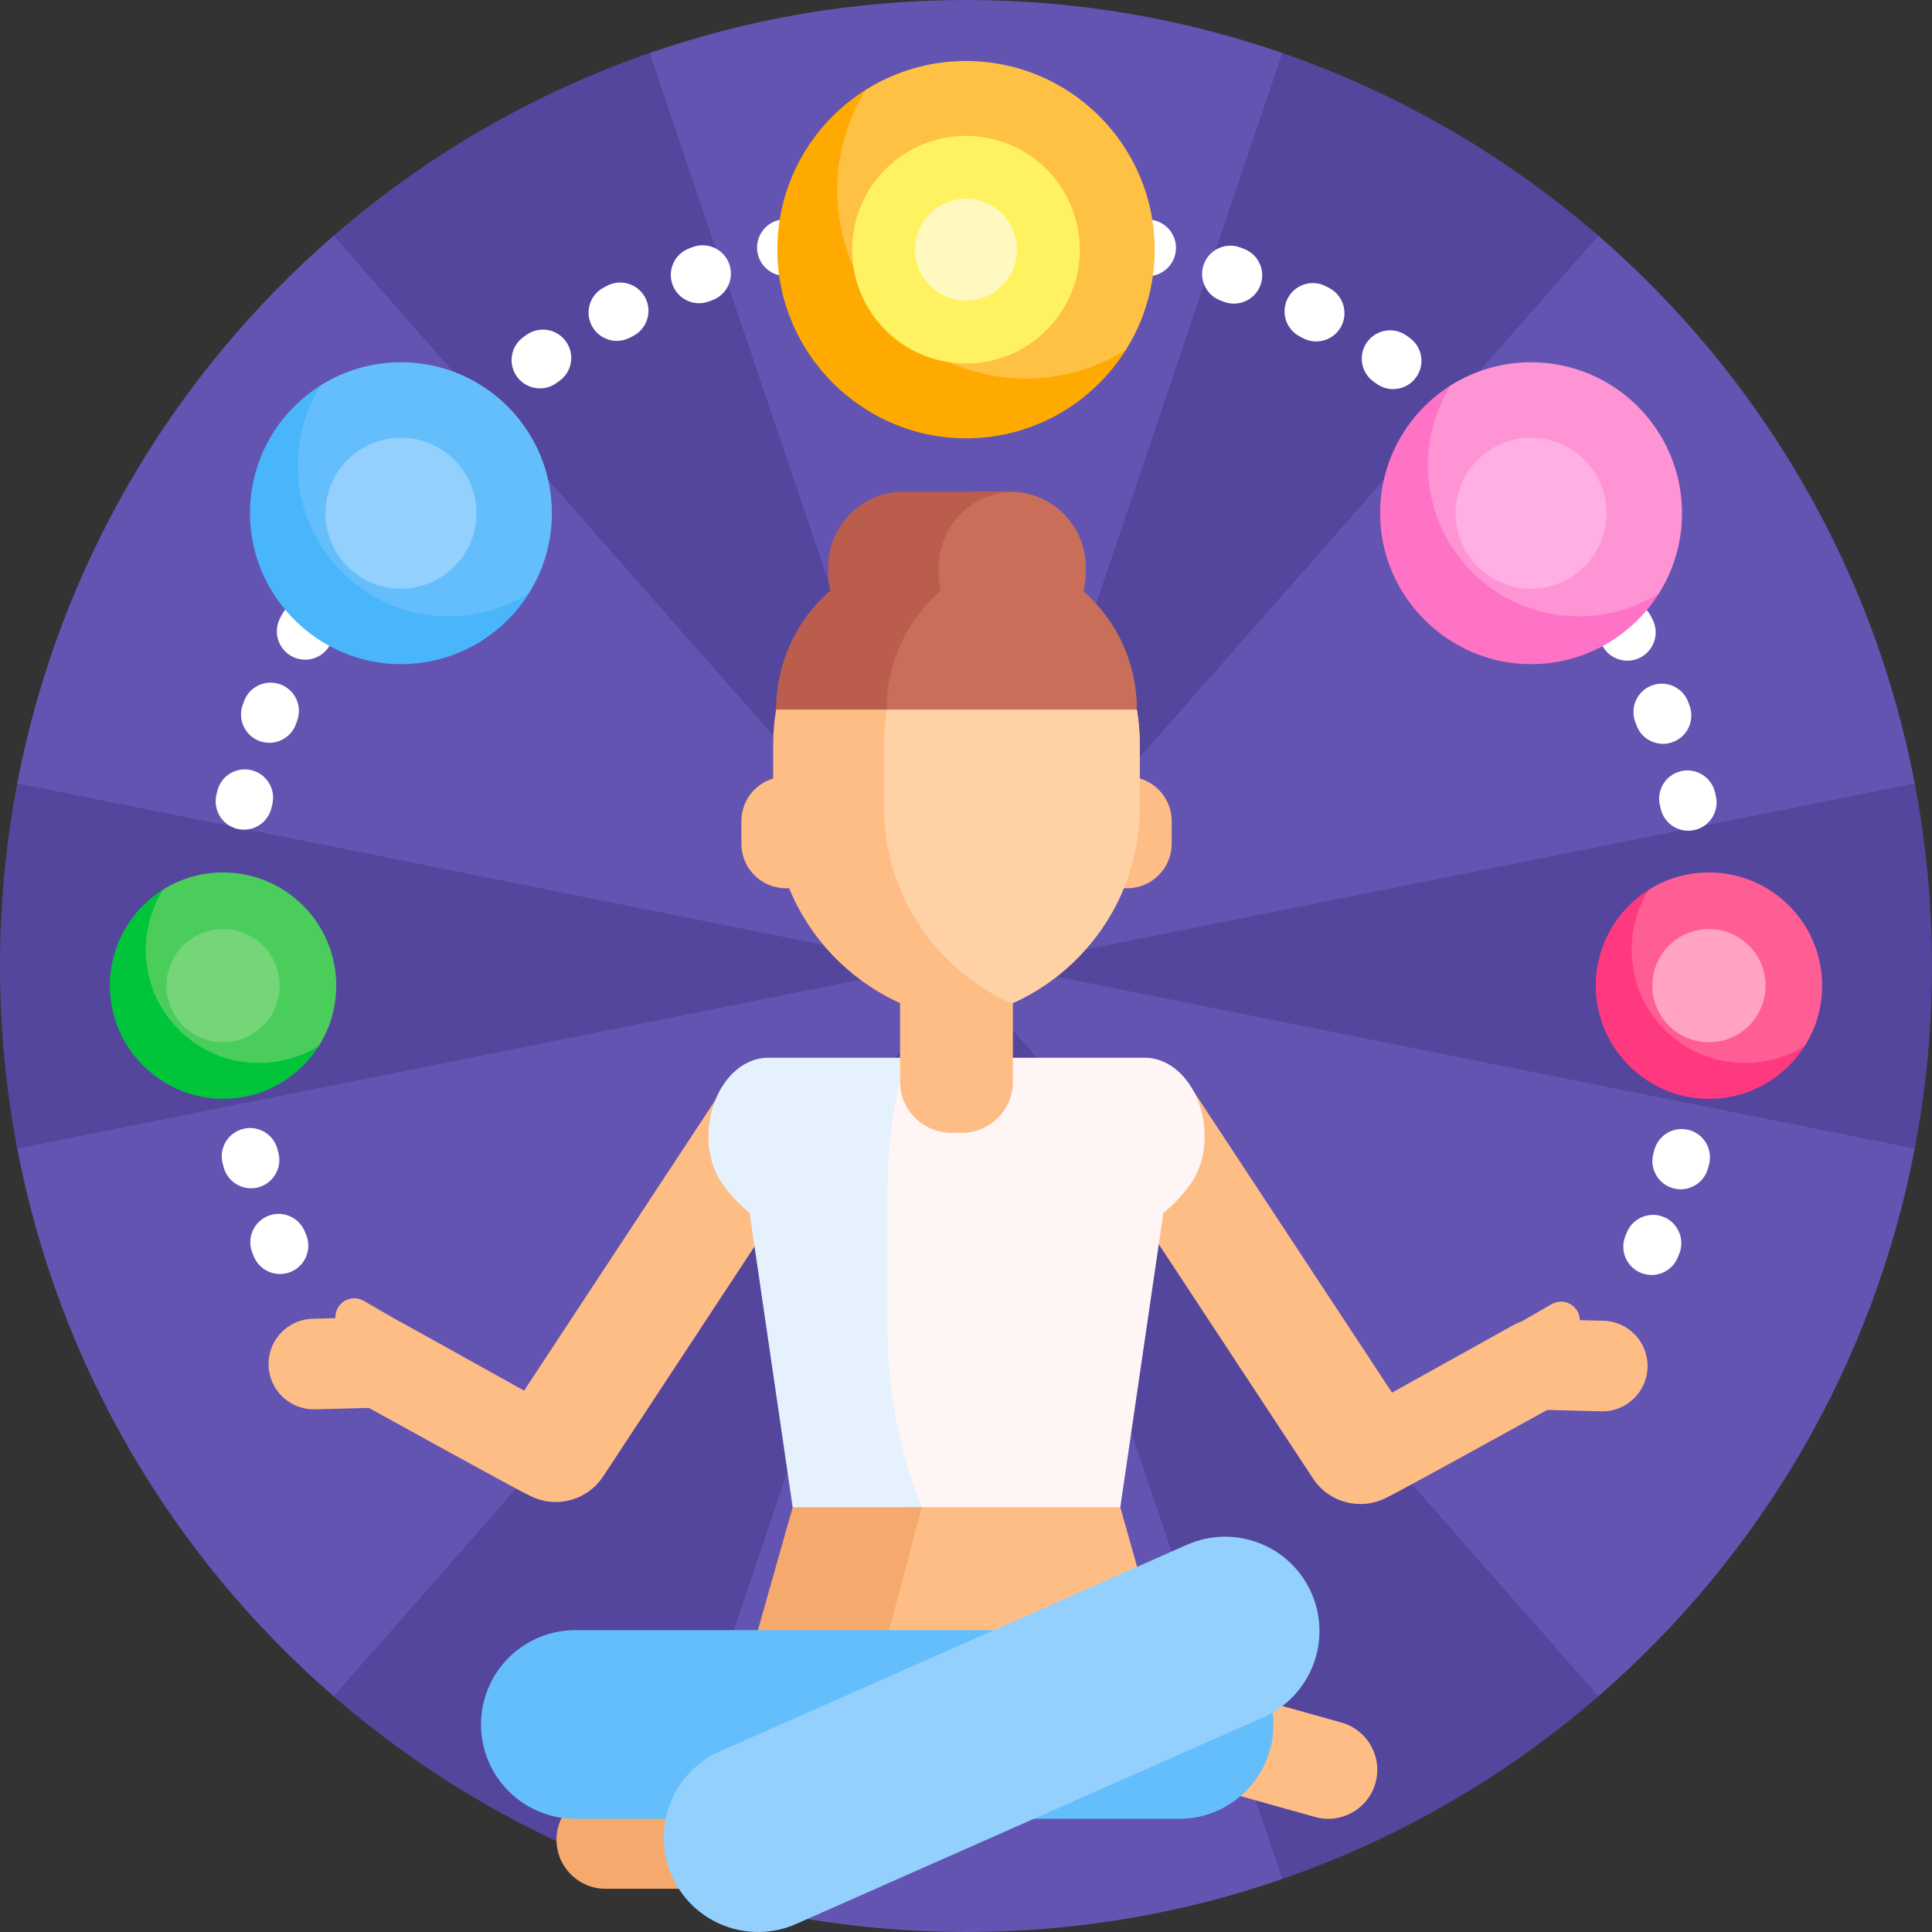 <svg xmlns="http://www.w3.org/2000/svg" id="Capa_1" height="512" viewBox="0 0 512 512" width="512"><rect x="0" y="0" width="512" height="512" fill="#333333" stroke="none"/><g><path d="m512 256c0 16.543-1.569 32.72-4.567 48.389-.804 4.203-8.612 4.952-9.619 9.079-11.926 48.883-37.887 92.267-73.373 125.638-2.535 2.384 1.783 8.134-.848 10.414-24.34 21.097-52.699 37.679-83.777 48.443-3.33 1.153-3.568-7.488-6.959-6.469-23.35 7.011-48.102 10.778-73.735 10.778-26.024 0-51.142-3.883-74.804-11.102-3.029-.924-9.157 7.825-12.137 6.793-31.077-10.764-59.437-27.346-83.777-48.443-2.807-2.433.715-9.124-1.983-11.675-36.141-34.174-62.33-78.767-73.761-128.973-.655-2.876-7.536-1.571-8.093-4.483-2.998-15.669-4.567-31.846-4.567-48.389s1.569-32.72 4.567-48.389c.754-3.939 8.948-2.951 9.88-6.824 11.953-49.676 38.392-93.71 74.597-127.384 2.202-2.048-2.911-8.954-.638-10.924 24.34-21.097 52.699-37.679 83.777-48.443 4.34-1.503 9.403 8.619 13.845 7.346 22.438-6.428 46.138-9.871 70.642-9.871 24.017 0 47.261 3.307 69.303 9.491 4.899 1.375 9.07-8.621 13.845-6.967 31.077 10.764 59.437 27.346 83.777 48.443 3.545 3.073-1.169 10.792 2.202 14.052 34.061 32.949 59 75.268 70.664 122.803 1.039 4.235 10.148 3.961 10.973 8.276 2.997 15.671 4.566 31.848 4.566 48.391z" fill="#54469d"></path><path d="m265.826 256 241.607 48.389c-11.008 57.539-41.276 108.239-83.839 145.131l-162.681-185.01 78.905 233.454c-26.261 9.095-54.463 14.036-83.818 14.036s-57.557-4.941-83.818-14.037l78.905-233.454-162.681 185.012c-42.562-36.893-72.831-87.592-83.839-145.131l241.607-48.39-241.607-48.389c11.007-57.539 41.276-108.239 83.839-145.132l162.681 185.011-78.905-233.453c26.261-9.096 54.463-14.037 83.818-14.037s57.557 4.941 83.818 14.037l-78.905 233.453 162.681-185.011c42.562 36.893 72.831 87.592 83.839 145.131z" fill="#6354b2"></path><path d="m217.019 304.413-57.203 86.885c-2.882 4.378-7.666 6.754-12.542 6.754-2.474 0-4.971-.611-7.258-1.881-.977-.25-42.261-23.06-42.261-23.06l-14.283.366c-6.637.168-12.134-5.062-12.304-11.688-.17-6.625 5.063-12.134 11.688-12.304l6.03-.154c-.051-.936.16-1.896.663-2.768 1.381-2.392 4.439-3.211 6.83-1.83l9.248 5.339c.015.009.03.018.044.026.301.136.596.285.886.446l32.332 17.985 53.073-80.612c4.554-6.919 13.857-8.837 20.777-4.28 6.919 4.555 8.835 13.857 4.28 20.776zm219.601 57.908c-.169 6.626-5.692 11.89-12.304 11.688l-14.283-.366s-41.284 22.809-42.26 23.059c-2.287 1.271-4.785 1.882-7.259 1.882-4.877 0-9.66-2.375-12.542-6.754l-57.203-86.885c-4.556-6.919-2.64-16.221 4.28-20.776 6.919-4.557 16.221-2.641 20.777 4.28l53.073 80.612 32.332-17.985c.669-.372 1.37-.678 2.091-.916l7.855-4.535c2.391-1.381 5.449-.562 6.83 1.83.438.758.654 1.583.669 2.4l6.256.161c6.624.171 11.858 5.68 11.688 12.305z" fill="#ffbd86"></path><path d="m256.102 416.195h-43.473l-2.562-16.748-11.412-78.009c-2.847-2.35-5.315-4.997-7.325-7.877-2.302-3.299-3.586-7.67-3.586-12.216 0-11.617 7.11-21.034 15.882-21.034h40.492c-1.486 5.745-2.6 11.79-3.303 18.134-.548 4.942-.829 9.967-.829 15.056v38.625c-.002 23.183 5.834 45.002 16.116 64.069z" fill="#e5f2fd"></path><path d="m319.233 301.346c0 4.546-1.283 8.917-3.586 12.216-2.016 2.888-4.492 5.542-7.35 7.897l-11.409 77.988-2.563 16.748h-41.924c-10.93-18.905-17.185-40.851-17.185-64.258v-36.736c0-4.84.267-9.619.788-14.32.806-7.271 2.179-14.127 4.054-20.57h63.291c8.774.001 15.884 9.418 15.884 21.035z" fill="#fff5f5"></path><path d="m280.032 464.471h-26.045c-17.146 0-29.96-15.05-26.467-31.084l8.394-29.644c.72-2.542 3.04-4.296 5.681-4.296h55.295l9.61 33.94c3.492 16.035-9.322 31.084-26.468 31.084z" fill="#ffbd86"></path><path d="m261.741 464.471h-34.818c-17.146 0-29.96-15.05-26.467-31.084l9.611-33.94h34.216l-9.008 33.94c-3.495 16.034 9.32 31.084 26.466 31.084z" fill="#f6a96c"></path><path d="m310.51 217.629v5.958c0 6.525-5.289 11.814-11.814 11.814h-.873c-5.423 13.243-15.684 23.992-28.585 30.05-.271.127-.543.25-.815.37.004.136.006.273.006.41v20.421c0 7.492-6.073 13.565-13.565 13.565h-2.771c-7.492 0-13.565-6.074-13.565-13.565v-20.421c0-.137.002-.274.006-.41-.273-.12-.545-.243-.815-.37-12.901-6.058-23.162-16.807-28.585-30.05h-.852c-6.525 0-11.814-5.29-11.814-11.814v-5.958c0-5.35 3.557-9.869 8.435-11.323v-8.79c0-2.147.119-4.266.35-6.351 6.277-56.642 90.175-56.642 96.452 0 .231 2.085.35 4.204.35 6.351v8.783c4.887 1.447 8.455 5.972 8.455 11.33z" fill="#ffbd86"></path><path d="m301.703 191.166c.231 2.085.35 4.204.35 6.351v16.292c0 22.838-13.426 42.539-32.816 51.643-.358.168-.719.329-1.08.485-.362-.156-.722-.317-1.08-.485-19.39-9.104-32.816-28.805-32.816-51.643v-16.292c0-2.146.119-4.266.35-6.351 2.448-22.087 16.698-35.561 33.546-40.423 16.849 4.862 31.099 18.336 33.546 40.423z" fill="#fed2a4"></path><path d="m216.591 487.552c0 7.177-5.818 12.996-12.996 12.996h-43.122c-7.177 0-12.996-5.818-12.996-12.996 0-7.177 5.818-12.996 12.996-12.996h43.122c7.177.001 12.996 5.819 12.996 12.996z" fill="#f6a96c"></path><path d="m364.512 472.512c-1.937 6.911-9.109 10.943-16.02 9.006l-41.522-11.636c-6.911-1.937-10.943-9.109-9.007-16.021 1.937-6.911 9.109-10.943 16.02-9.007l41.522 11.637c6.911 1.937 10.944 9.11 9.007 16.021z" fill="#ffbd86"></path><path d="m312.477 482.004h-160c-13.807 0-25-11.193-25-25 0-13.807 11.193-25 25-25h160c13.807 0 25 11.193 25 25 0 13.807-11.192 25-25 25z" fill="#65befc"></path><path d="m334.784 455.107-123.776 54.75c-12.627 5.585-27.391-.123-32.976-12.75-5.585-12.627.123-27.391 12.75-32.976l123.776-54.75c12.627-5.585 27.391.123 32.976 12.75 5.585 12.626-.124 27.39-12.75 32.976z" fill="#93d0fd"></path><path d="m81.149 327.29c1.565 3.835-.274 8.213-4.109 9.778-.928.379-1.888.559-2.832.559-2.958 0-5.76-1.761-6.947-4.667l-.393-.973c-1.541-3.845.328-8.211 4.173-9.751 3.843-1.543 8.211.327 9.751 4.173zm3.588-167.544c-3.685-1.881-8.206-.426-10.092 3.263l-.468.92c-1.872 3.694-.394 8.207 3.301 10.079 1.086.551 2.243.812 3.383.812 2.737 0 5.375-1.504 6.696-4.113l.443-.868c1.886-3.688.425-8.206-3.263-10.093zm54.868-71.051-.856.599c-3.385 2.387-4.195 7.066-1.808 10.451 1.461 2.072 3.78 3.18 6.136 3.18 1.494 0 3.002-.445 4.315-1.371l.776-.544c3.401-2.364 4.241-7.038 1.876-10.438-2.364-3.402-7.037-4.244-10.439-1.877zm293.73 102.552.326.902c1.098 3.064 3.983 4.973 7.061 4.973.839 0 1.693-.142 2.529-.441 3.9-1.396 5.928-5.69 4.531-9.59l-.352-.975c-1.417-3.894-5.723-5.898-9.613-4.482-3.892 1.417-5.899 5.721-4.482 9.613zm-272.484-115.506-.907.482c-3.655 1.949-5.038 6.492-3.088 10.146 1.35 2.531 3.943 3.973 6.624 3.973 1.191 0 2.399-.285 3.523-.885l.854-.453c3.663-1.935 5.063-6.473 3.129-10.135-1.935-3.662-6.473-5.061-10.135-3.128zm284.66 128.622c-4.037.928-6.558 4.952-5.63 8.989l.215.942c.785 3.486 3.88 5.854 7.31 5.854.545 0 1.1-.061 1.655-.186 4.041-.91 6.579-4.924 5.669-8.964l-.229-1.007c-.929-4.034-4.954-6.557-8.99-5.628zm-382.525 15.322c.56.127 1.119.188 1.67.188 3.423 0 6.515-2.359 7.307-5.839l.215-.938c.939-4.034-1.57-8.066-5.604-9.005-4.037-.936-8.066 1.571-9.005 5.604l-.233 1.012c-.919 4.04 1.611 8.059 5.65 8.978zm5.858-23.277c.837.3 1.691.442 2.532.442 3.077 0 5.961-1.907 7.06-4.97l.325-.896c1.424-3.89-.575-8.197-4.465-9.621s-8.197.575-9.621 4.465l-.358.987c-1.399 3.9.628 8.195 4.527 9.593zm-.35 118.232c3.998-1.085 6.359-5.205 5.274-9.202l-.248-.923c-1.062-4.005-5.169-6.394-9.172-5.327-4.003 1.062-6.389 5.167-5.327 9.171l.27 1.007c.906 3.341 3.931 5.538 7.234 5.538.651-.001 1.312-.086 1.969-.264zm366.147-140.354c3.7-1.862 5.19-6.371 3.328-10.071l-.473-.934c-1.886-3.686-6.404-5.146-10.093-3.261-3.688 1.886-5.148 6.405-3.262 10.093l.429.846c1.318 2.618 3.961 4.13 6.705 4.13 1.133 0 2.284-.258 3.366-.803zm-61.105-84.789-.845-.596c-3.391-2.38-8.067-1.562-10.448 1.827-2.38 3.39-1.562 8.067 1.827 10.448l.795.561c1.316.933 2.83 1.381 4.329 1.381 2.35 0 4.665-1.102 6.126-3.165 2.395-3.381 1.596-8.061-1.784-10.456zm-189.998-24.008-.971.372c-3.864 1.492-5.787 5.834-4.294 9.698 1.149 2.976 3.989 4.8 6.999 4.8.898 0 1.812-.162 2.7-.506l.894-.343c3.872-1.471 5.818-5.802 4.348-9.674-1.473-3.873-5.804-5.816-9.676-4.347zm264.052 233.969c-4.002-1.067-8.112 1.312-9.179 5.314l-.25.926c-1.09 3.996 1.266 8.119 5.262 9.209.661.181 1.325.267 1.978.267 3.298 0 6.322-2.193 7.231-5.528l.271-1.008c1.069-4.003-1.311-8.113-5.313-9.18zm-6.725 23.041c-3.843-1.545-8.211.316-9.757 4.159l-.358.883c-1.571 3.832.263 8.213 4.096 9.783.931.382 1.894.562 2.841.562 2.954 0 5.753-1.756 6.943-4.658l.395-.973c1.545-3.842-.317-8.21-4.16-9.756zm-88.514-246.117-.906-.484c-3.655-1.949-8.198-.565-10.146 3.09s-.565 8.198 3.09 10.146l.863.461c1.129.607 2.345.895 3.543.895 2.672 0 5.259-1.432 6.613-3.951 1.96-3.649.592-8.197-3.057-10.157zm-145.036-18.288-1.011.251c-4.018 1.007-6.458 5.081-5.451 9.099.854 3.405 3.911 5.678 7.269 5.678.604 0 1.218-.073 1.83-.228l.928-.229c4.023-.984 6.487-5.045 5.502-9.068-.983-4.023-5.042-6.488-9.067-5.503zm98.654.318-1.013-.252c-4.026-.978-8.083 1.481-9.066 5.506-.983 4.023 1.481 8.083 5.505 9.066l.93.23c.612.153 1.224.227 1.828.227 3.359 0 6.417-2.273 7.27-5.681 1.006-4.017-1.436-8.09-5.454-9.096zm23.754 7.562-.996-.383c-3.874-1.467-8.203.483-9.67 4.357s.484 8.203 4.357 9.67l.874.336c.893.348 1.812.512 2.715.512 3.003 0 5.839-1.817 6.992-4.784 1.502-3.862-.412-8.208-4.272-9.708z" fill="#fff"></path><path d="m298.456 92.589c-8.838 14.171-24.574 23.596-42.51 23.577-27.434-.029-49.916-22.512-49.945-49.945-.019-17.92 9.39-33.645 23.54-42.487.28-.175.612.142.452.43-4.167 7.477-6.471 16.133-6.284 25.342.54 26.67 22.282 48.412 48.952 48.952 9.222.187 17.89-2.124 25.373-6.301.281-.157.592.159.422.432z" fill="#fa0"></path><path d="m306 66.166c0 9.748-2.79 18.844-7.614 26.534-7.69 4.824-16.786 7.614-26.534 7.614-27.614 0-50-22.386-50-50 0-9.748 2.79-18.844 7.614-26.534 7.69-4.824 16.786-7.614 26.534-7.614 27.614 0 50 22.386 50 50z" fill="#ffc143"></path><path d="m286.162 66.166c0 16.658-13.504 30.162-30.162 30.162s-30.162-13.504-30.162-30.162 13.504-30.162 30.162-30.162 30.162 13.504 30.162 30.162z" fill="#fff261"></path><path d="m269.5 66.166c0 7.456-6.044 13.5-13.5 13.5s-13.5-6.044-13.5-13.5 6.044-13.5 13.5-13.5 13.5 6.044 13.5 13.5z" fill="#fff9bf"></path><path d="m140.219 157.144c-7.071 11.337-19.659 18.877-34.008 18.861-21.947-.023-39.933-18.009-39.956-39.956-.015-14.336 7.512-26.916 18.832-33.99.224-.14.49.114.362.344-3.333 5.981-5.176 12.906-5.027 20.274.432 21.336 17.825 38.73 39.162 39.162 7.377.149 14.312-1.699 20.298-5.041.224-.126.473.127.337.346z" fill="#49b6fc"></path><path d="m146.254 136.005c0 7.798-2.232 15.075-6.091 21.227-6.152 3.859-13.429 6.091-21.227 6.091-22.091 0-40-17.909-40-40 0-7.798 2.232-15.075 6.091-21.227 6.152-3.859 13.429-6.091 21.227-6.091 22.092 0 40 17.909 40 40z" fill="#65befc"></path><path d="m126.254 136.005c0 11.046-8.954 20-20 20s-20-8.954-20-20 8.954-20 20-20 20 8.954 20 20z" fill="#93d0fd"></path><path d="m439.71 157.144c-7.071 11.337-19.659 18.877-34.008 18.861-21.947-.023-39.933-18.009-39.956-39.956-.015-14.336 7.512-26.916 18.832-33.99.224-.14.49.114.362.344-3.333 5.981-5.176 12.906-5.027 20.274.432 21.336 17.825 38.73 39.162 39.162 7.377.149 14.312-1.699 20.298-5.041.225-.126.474.127.337.346z" fill="#ff73c6"></path><path d="m445.746 136.005c0 7.798-2.232 15.075-6.091 21.227-6.152 3.859-13.429 6.091-21.227 6.091-22.091 0-40-17.909-40-40 0-7.798 2.232-15.075 6.091-21.227 6.152-3.859 13.429-6.091 21.227-6.091 22.091 0 40 17.909 40 40z" fill="#ff94d4"></path><path d="m425.746 136.005c0 11.046-8.954 20-20 20s-20-8.954-20-20 8.954-20 20-20 20 8.954 20 20z" fill="#ffafe2"></path><path d="m478.363 277.061c-5.303 8.502-14.745 14.157-25.506 14.146-16.46-.018-29.95-13.507-29.967-29.967-.011-10.752 5.634-20.187 14.124-25.492.168-.105.367.085.271.258-2.5 4.486-3.882 9.68-3.77 15.206.324 16.002 13.369 29.047 29.371 29.371 5.533.112 10.734-1.274 15.224-3.781.168-.095.355.094.253.259z" fill="#ff3980"></path><path d="m482.89 261.207c0 5.849-1.674 11.306-4.568 15.92-4.614 2.895-10.072 4.568-15.92 4.568-16.569 0-30-13.432-30-30 0-5.849 1.674-11.307 4.568-15.92 4.614-2.895 10.072-4.568 15.92-4.568 16.568 0 30 13.431 30 30z" fill="#ff5e95"></path><path d="m467.89 261.207c0 8.284-6.716 15-15 15s-15-6.716-15-15 6.716-15 15-15 15 6.715 15 15z" fill="#ffa2c3"></path><path d="m84.584 277.061c-5.303 8.503-14.745 14.157-25.506 14.146-16.46-.018-29.95-13.507-29.967-29.967-.012-10.752 5.634-20.187 14.124-25.492.168-.105.367.085.271.258-2.5 4.486-3.882 9.68-3.77 15.205.324 16.002 13.369 29.047 29.371 29.371 5.533.112 10.734-1.274 15.224-3.781.168-.094.355.096.253.26z" fill="#00c53b"></path><path d="m89.11 261.207c0 5.849-1.674 11.306-4.568 15.92-4.614 2.895-10.072 4.568-15.92 4.568-16.569 0-30-13.431-30-30 0-5.849 1.674-11.306 4.568-15.92 4.614-2.894 10.072-4.568 15.92-4.568 16.569 0 30 13.431 30 30z" fill="#4bcd5c"></path><path d="m74.11 261.207c0 8.284-6.716 15-15 15s-15-6.716-15-15 6.716-15 15-15 15 6.715 15 15z" fill="#74d579"></path><path d="m301.273 187.936v.106h-66.312s-8.804-6.044-8.198-8.868c1.925-8.967 6.745-16.859 13.434-22.65-.361-1.503-.552-3.073-.552-4.687v-1.532c0-11.046 8.954-20 20-20h8.106c11.046 0 20 8.954 20 20v1.532c0 1.678-.207 3.308-.597 4.866 8.66 7.612 14.119 18.783 14.119 31.233z" fill="#c96e59"></path><path d="m248.769 150.306v1.532c0 1.614.191 3.183.552 4.687-8.796 7.615-14.359 18.864-14.359 31.412v.106h-29.277v-.106c0-12.548 5.564-23.797 14.359-31.412-.361-1.503-.552-3.073-.552-4.687v-1.532c0-11.046 8.954-20 20-20h28.259c.17 0 .34.002.509.006-10.811.27-19.491 9.118-19.491 19.994z" fill="#bb5d4c"></path></g></svg>